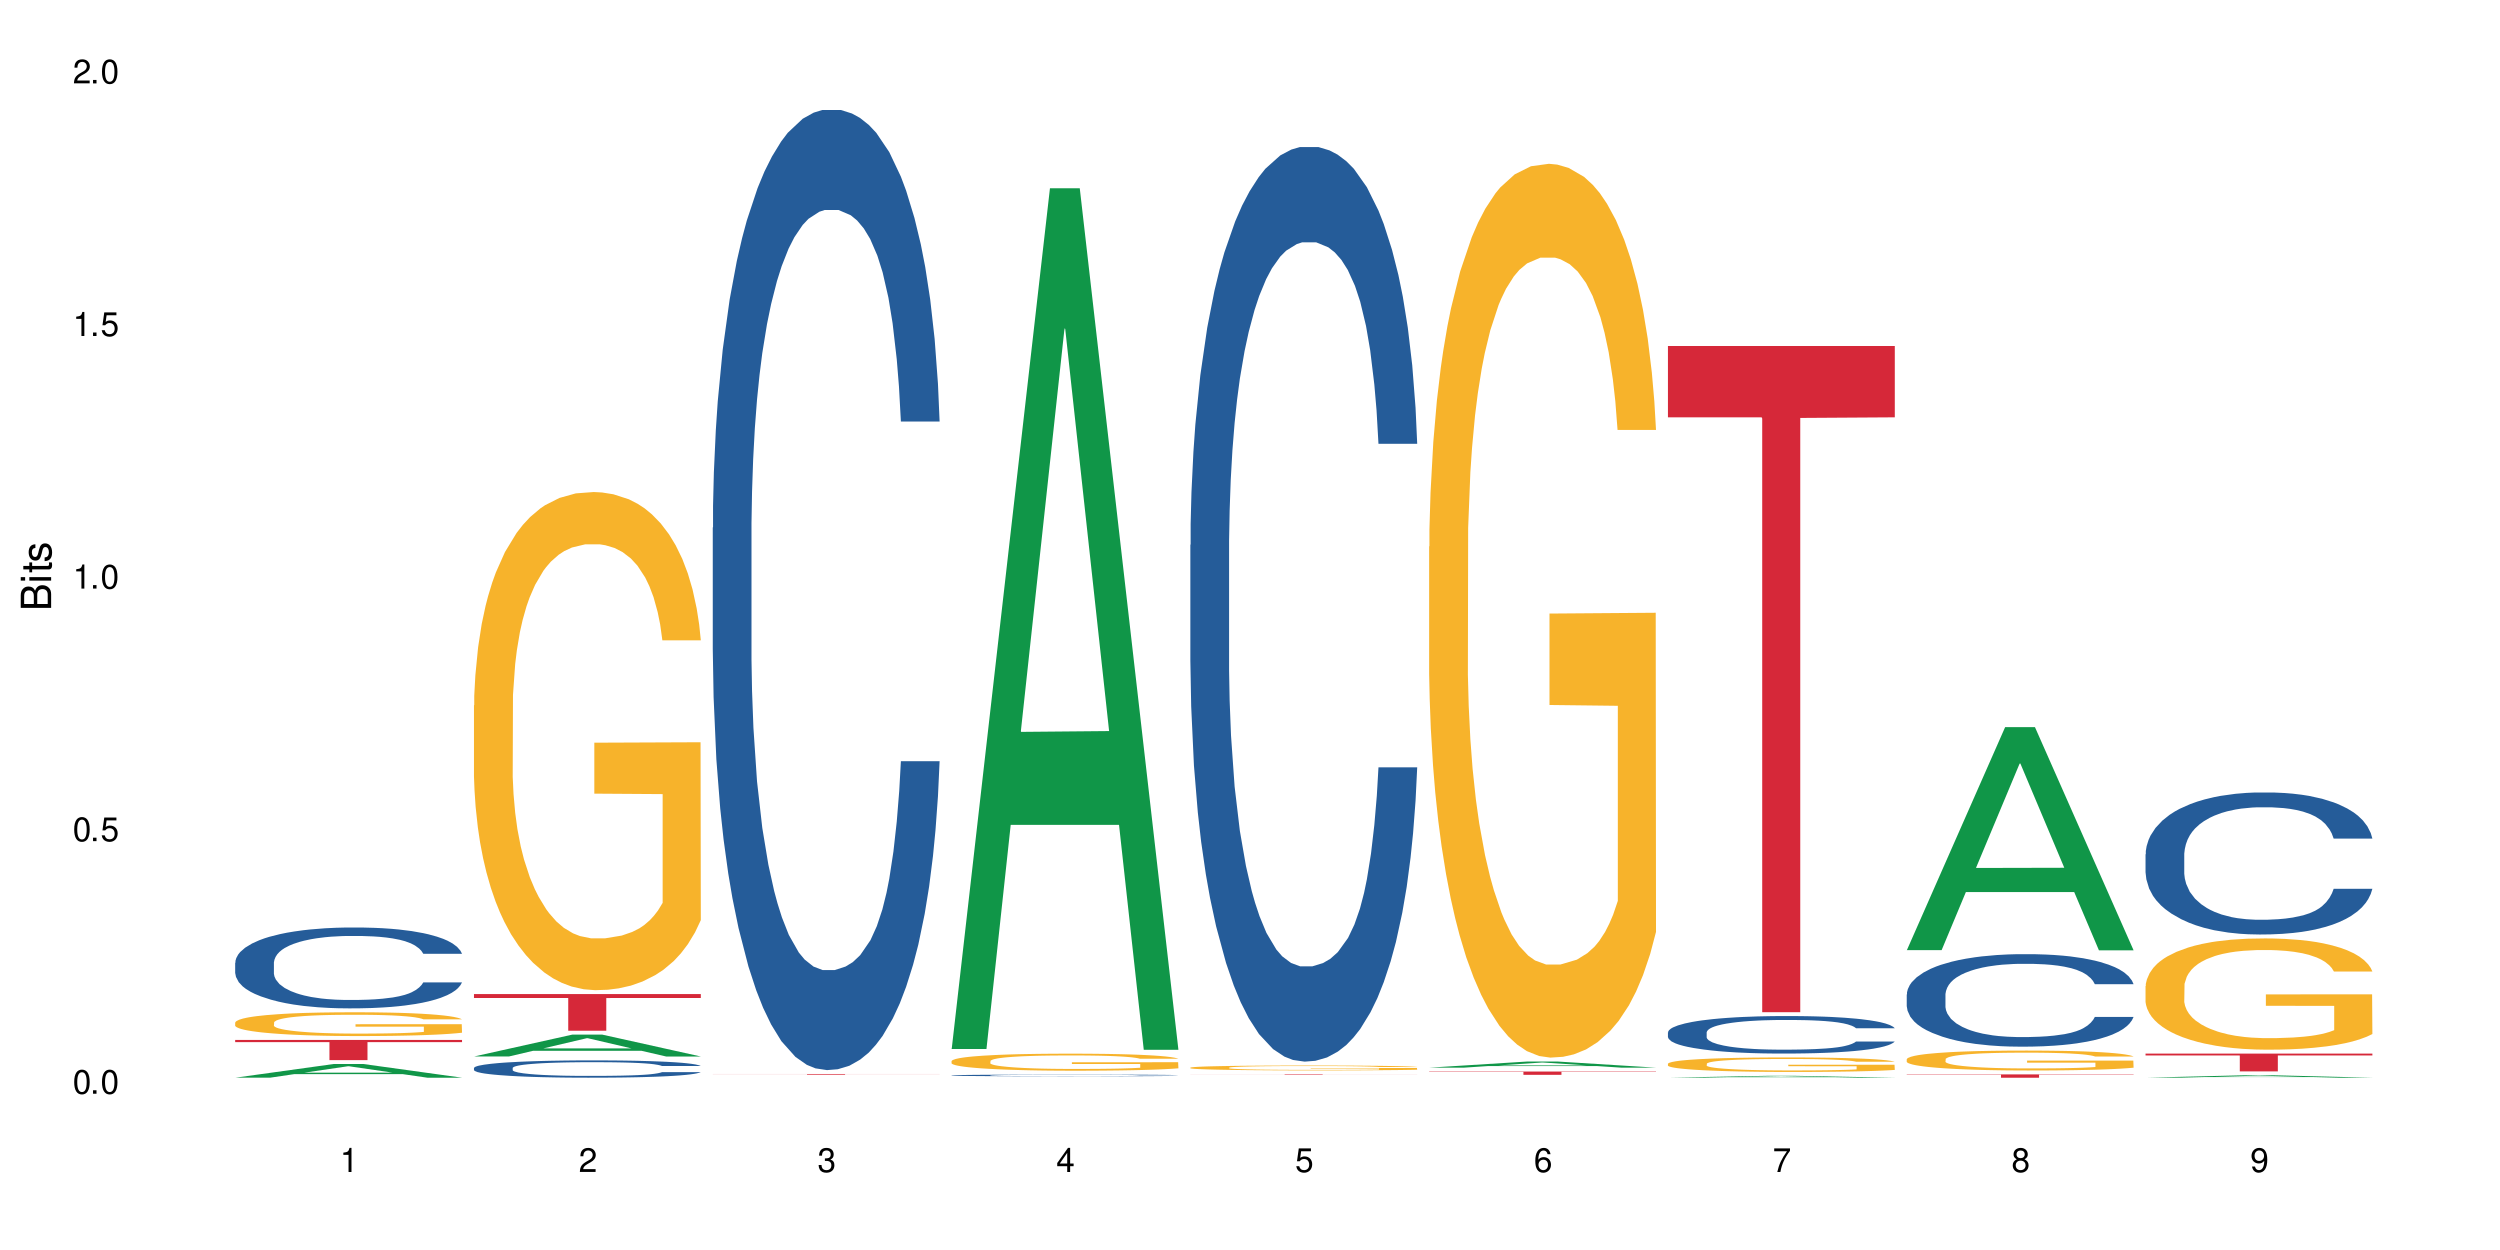 <?xml version="1.0" encoding="UTF-8"?>
<svg xmlns="http://www.w3.org/2000/svg" xmlns:xlink="http://www.w3.org/1999/xlink" width="720" height="360" viewBox="0 0 720 360">
<defs>
<g>
<g id="glyph-0-0">
</g>
<g id="glyph-0-1">
<path d="M 2.641 -6.938 C 2 -6.938 1.422 -6.656 1.078 -6.172 C 0.641 -5.562 0.406 -4.641 0.406 -3.359 C 0.406 -1.016 1.188 0.219 2.641 0.219 C 4.078 0.219 4.859 -1.016 4.859 -3.297 C 4.859 -4.641 4.656 -5.547 4.203 -6.172 C 3.844 -6.656 3.281 -6.938 2.641 -6.938 Z M 2.641 -6.188 C 3.547 -6.188 4 -5.25 4 -3.375 C 4 -1.406 3.562 -0.484 2.625 -0.484 C 1.734 -0.484 1.281 -1.438 1.281 -3.344 C 1.281 -5.25 1.734 -6.188 2.641 -6.188 Z M 2.641 -6.188 "/>
</g>
<g id="glyph-0-2">
<path d="M 1.828 -1 L 0.828 -1 L 0.828 0 L 1.828 0 Z M 1.828 -1 "/>
</g>
<g id="glyph-0-3">
<path d="M 4.562 -6.797 L 1.062 -6.797 L 0.547 -3.094 L 1.328 -3.094 C 1.719 -3.562 2.047 -3.734 2.578 -3.734 C 3.484 -3.734 4.062 -3.109 4.062 -2.094 C 4.062 -1.125 3.484 -0.531 2.578 -0.531 C 1.828 -0.531 1.375 -0.906 1.188 -1.672 L 0.328 -1.672 C 0.453 -1.109 0.547 -0.844 0.75 -0.594 C 1.125 -0.078 1.828 0.219 2.594 0.219 C 3.969 0.219 4.922 -0.781 4.922 -2.219 C 4.922 -3.562 4.031 -4.484 2.719 -4.484 C 2.25 -4.484 1.859 -4.359 1.469 -4.062 L 1.734 -5.969 L 4.562 -5.969 Z M 4.562 -6.797 "/>
</g>
<g id="glyph-0-4">
<path d="M 2.484 -4.938 L 2.484 0 L 3.328 0 L 3.328 -6.938 L 2.766 -6.938 C 2.469 -5.875 2.281 -5.734 0.984 -5.562 L 0.984 -4.938 Z M 2.484 -4.938 "/>
</g>
<g id="glyph-0-5">
<path d="M 4.859 -0.828 L 1.281 -0.828 C 1.359 -1.406 1.672 -1.781 2.5 -2.281 L 3.469 -2.828 C 4.406 -3.344 4.906 -4.062 4.906 -4.906 C 4.906 -5.484 4.672 -6.031 4.266 -6.406 C 3.859 -6.766 3.375 -6.938 2.719 -6.938 C 1.859 -6.938 1.219 -6.625 0.844 -6.031 C 0.609 -5.672 0.5 -5.234 0.484 -4.531 L 1.328 -4.531 C 1.359 -5.016 1.406 -5.281 1.531 -5.516 C 1.75 -5.938 2.188 -6.203 2.703 -6.203 C 3.469 -6.203 4.031 -5.641 4.031 -4.891 C 4.031 -4.344 3.719 -3.859 3.125 -3.516 L 2.234 -3 C 0.812 -2.172 0.406 -1.531 0.328 -0.016 L 4.859 -0.016 Z M 4.859 -0.828 "/>
</g>
<g id="glyph-0-6">
<path d="M 2.125 -3.188 L 2.578 -3.188 C 3.5 -3.188 3.984 -2.766 3.984 -1.922 C 3.984 -1.062 3.469 -0.531 2.594 -0.531 C 1.656 -0.531 1.203 -1 1.156 -2.016 L 0.312 -2.016 C 0.344 -1.453 0.438 -1.094 0.609 -0.781 C 0.953 -0.109 1.625 0.219 2.547 0.219 C 3.953 0.219 4.859 -0.625 4.859 -1.938 C 4.859 -2.828 4.516 -3.297 3.703 -3.594 C 4.344 -3.844 4.656 -4.328 4.656 -5.031 C 4.656 -6.219 3.875 -6.938 2.578 -6.938 C 1.203 -6.938 0.484 -6.172 0.453 -4.703 L 1.297 -4.703 C 1.312 -5.125 1.344 -5.359 1.453 -5.578 C 1.641 -5.969 2.062 -6.203 2.594 -6.203 C 3.344 -6.203 3.797 -5.75 3.797 -5 C 3.797 -4.516 3.609 -4.219 3.25 -4.047 C 3.016 -3.953 2.703 -3.922 2.125 -3.906 Z M 2.125 -3.188 "/>
</g>
<g id="glyph-0-7">
<path d="M 3.141 -1.672 L 3.141 0 L 3.984 0 L 3.984 -1.672 L 4.984 -1.672 L 4.984 -2.438 L 3.984 -2.438 L 3.984 -6.938 L 3.359 -6.938 L 0.266 -2.578 L 0.266 -1.672 Z M 3.141 -2.438 L 1 -2.438 L 3.141 -5.5 Z M 3.141 -2.438 "/>
</g>
<g id="glyph-0-8">
<path d="M 4.781 -5.125 C 4.609 -6.266 3.891 -6.938 2.844 -6.938 C 2.094 -6.938 1.422 -6.578 1.031 -5.953 C 0.594 -5.266 0.406 -4.422 0.406 -3.172 C 0.406 -2 0.578 -1.25 0.984 -0.641 C 1.359 -0.078 1.953 0.219 2.703 0.219 C 3.984 0.219 4.922 -0.75 4.922 -2.094 C 4.922 -3.375 4.062 -4.281 2.844 -4.281 C 2.172 -4.281 1.641 -4.031 1.281 -3.516 C 1.281 -5.234 1.828 -6.188 2.797 -6.188 C 3.391 -6.188 3.797 -5.797 3.938 -5.125 Z M 2.734 -3.531 C 3.547 -3.531 4.062 -2.953 4.062 -2.031 C 4.062 -1.156 3.484 -0.531 2.703 -0.531 C 1.922 -0.531 1.328 -1.188 1.328 -2.078 C 1.328 -2.938 1.906 -3.531 2.734 -3.531 Z M 2.734 -3.531 "/>
</g>
<g id="glyph-0-9">
<path d="M 4.984 -6.797 L 0.438 -6.797 L 0.438 -5.969 L 4.109 -5.969 C 2.5 -3.656 1.828 -2.234 1.328 0 L 2.219 0 C 2.594 -2.172 3.453 -4.047 4.984 -6.094 Z M 4.984 -6.797 "/>
</g>
<g id="glyph-0-10">
<path d="M 3.75 -3.656 C 4.469 -4.094 4.688 -4.438 4.688 -5.078 C 4.688 -6.172 3.844 -6.938 2.641 -6.938 C 1.438 -6.938 0.594 -6.172 0.594 -5.094 C 0.594 -4.438 0.812 -4.094 1.516 -3.656 C 0.734 -3.266 0.359 -2.703 0.359 -1.922 C 0.359 -0.656 1.281 0.219 2.641 0.219 C 3.984 0.219 4.922 -0.656 4.922 -1.922 C 4.922 -2.703 4.531 -3.266 3.75 -3.656 Z M 2.641 -6.188 C 3.359 -6.188 3.812 -5.75 3.812 -5.062 C 3.812 -4.406 3.344 -3.984 2.641 -3.984 C 1.922 -3.984 1.453 -4.406 1.453 -5.078 C 1.453 -5.75 1.922 -6.188 2.641 -6.188 Z M 2.641 -3.266 C 3.484 -3.266 4.062 -2.719 4.062 -1.906 C 4.062 -1.078 3.484 -0.531 2.625 -0.531 C 1.797 -0.531 1.219 -1.094 1.219 -1.906 C 1.219 -2.719 1.781 -3.266 2.641 -3.266 Z M 2.641 -3.266 "/>
</g>
<g id="glyph-0-11">
<path d="M 0.516 -1.578 C 0.672 -0.453 1.406 0.219 2.438 0.219 C 3.188 0.219 3.859 -0.141 4.266 -0.766 C 4.688 -1.453 4.891 -2.297 4.891 -3.547 C 4.891 -4.719 4.703 -5.453 4.312 -6.078 C 3.938 -6.641 3.344 -6.938 2.594 -6.938 C 1.297 -6.938 0.359 -5.969 0.359 -4.625 C 0.359 -3.344 1.234 -2.453 2.453 -2.453 C 3.094 -2.453 3.578 -2.672 4.016 -3.203 C 4 -1.484 3.469 -0.531 2.5 -0.531 C 1.906 -0.531 1.484 -0.906 1.359 -1.578 Z M 2.578 -6.203 C 3.375 -6.203 3.969 -5.531 3.969 -4.641 C 3.969 -3.797 3.391 -3.188 2.547 -3.188 C 1.734 -3.188 1.234 -3.766 1.234 -4.688 C 1.234 -5.562 1.797 -6.203 2.578 -6.203 Z M 2.578 -6.203 "/>
</g>
<g id="glyph-1-0">
</g>
<g id="glyph-1-1">
<path d="M 0 -0.953 L 0 -4.891 C 0 -5.719 -0.234 -6.344 -0.734 -6.797 C -1.188 -7.234 -1.812 -7.469 -2.5 -7.469 C -3.547 -7.469 -4.188 -7 -4.625 -5.875 C -4.984 -6.688 -5.625 -7.094 -6.531 -7.094 C -7.172 -7.094 -7.734 -6.859 -8.141 -6.391 C -8.562 -5.922 -8.75 -5.344 -8.75 -4.5 L -8.75 -0.953 Z M -4.984 -2.062 L -7.766 -2.062 L -7.766 -4.219 C -7.766 -4.844 -7.688 -5.203 -7.453 -5.5 C -7.219 -5.812 -6.859 -5.969 -6.375 -5.969 C -5.891 -5.969 -5.531 -5.812 -5.297 -5.5 C -5.062 -5.203 -4.984 -4.844 -4.984 -4.219 Z M -0.984 -2.062 L -4 -2.062 L -4 -4.781 C -4 -5.766 -3.438 -6.359 -2.484 -6.359 C -1.547 -6.359 -0.984 -5.766 -0.984 -4.781 Z M -0.984 -2.062 "/>
</g>
<g id="glyph-1-2">
<path d="M -6.281 -1.797 L -6.281 -0.797 L 0 -0.797 L 0 -1.797 Z M -8.75 -1.797 L -8.75 -0.797 L -7.484 -0.797 L -7.484 -1.797 Z M -8.75 -1.797 "/>
</g>
<g id="glyph-1-3">
<path d="M -6.281 -3.047 L -6.281 -2.016 L -8.016 -2.016 L -8.016 -1.016 L -6.281 -1.016 L -6.281 -0.172 L -5.469 -0.172 L -5.469 -1.016 L -0.719 -1.016 C -0.078 -1.016 0.281 -1.453 0.281 -2.234 C 0.281 -2.5 0.25 -2.719 0.188 -3.047 L -0.641 -3.047 C -0.609 -2.906 -0.594 -2.766 -0.594 -2.562 C -0.594 -2.141 -0.719 -2.016 -1.156 -2.016 L -5.469 -2.016 L -5.469 -3.047 Z M -6.281 -3.047 "/>
</g>
<g id="glyph-1-4">
<path d="M -4.531 -5.25 C -5.766 -5.25 -6.469 -4.422 -6.469 -2.969 C -6.469 -1.516 -5.719 -0.562 -4.547 -0.562 C -3.562 -0.562 -3.094 -1.062 -2.734 -2.562 L -2.516 -3.484 C -2.344 -4.188 -2.094 -4.469 -1.641 -4.469 C -1.047 -4.469 -0.641 -3.875 -0.641 -3 C -0.641 -2.453 -0.797 -2 -1.062 -1.75 C -1.25 -1.594 -1.422 -1.531 -1.875 -1.469 L -1.875 -0.406 C -0.422 -0.453 0.281 -1.266 0.281 -2.922 C 0.281 -4.5 -0.5 -5.516 -1.719 -5.516 C -2.656 -5.516 -3.172 -4.984 -3.469 -3.734 L -3.703 -2.766 C -3.891 -1.953 -4.156 -1.609 -4.594 -1.609 C -5.188 -1.609 -5.547 -2.125 -5.547 -2.938 C -5.547 -3.75 -5.203 -4.172 -4.531 -4.203 Z M -4.531 -5.25 "/>
</g>
</g>
</defs>
<rect x="-72" y="-36" width="864" height="432" fill="rgb(100%, 100%, 100%)" fill-opacity="1"/>
<path fill-rule="nonzero" fill="rgb(6.275%, 58.824%, 28.235%)" fill-opacity="1" d="M 67.73 310.375 L 67.801 310.371 L 96.07 306.438 L 104.656 306.438 L 133.066 310.379 L 123.082 310.379 L 115.965 309.348 L 84.762 309.348 L 77.781 310.375 L 67.73 310.375 L 87.766 308.922 L 113.102 308.918 L 100.469 307.078 L 100.328 307.078 L 100.188 307.086 L 87.695 308.918 L 87.766 308.922 Z M 67.73 310.375 "/>
<path fill-rule="nonzero" fill="rgb(14.51%, 36.078%, 60%)" fill-opacity="1" d="M 67.73 277.262 L 67.812 277.242 L 67.812 276.73 L 68.051 275.922 L 68.605 274.898 L 69.164 274.199 L 70.598 272.941 L 72.59 271.73 L 74.664 270.793 L 76.176 270.238 L 77.531 269.812 L 80.637 269.027 L 82.629 268.621 L 84.781 268.262 L 87.41 267.898 L 89.324 267.688 L 93.625 267.344 L 96.812 267.195 L 99.281 267.133 L 104.621 267.133 L 107.809 267.219 L 110.117 267.324 L 112.668 267.496 L 114.82 267.688 L 118.562 268.152 L 121.91 268.75 L 123.426 269.09 L 125.816 269.75 L 127.648 270.387 L 128.922 270.941 L 130.355 271.73 L 131.629 272.688 L 132.586 273.773 L 133.066 274.688 L 121.91 274.688 L 121.352 273.836 L 120.715 273.176 L 119.52 272.305 L 118.324 271.688 L 116.652 271.07 L 115.137 270.664 L 113.066 270.262 L 111.234 270.004 L 109.32 269.812 L 107.488 269.688 L 103.984 269.559 L 99.922 269.559 L 98.406 269.602 L 95.297 269.77 L 93.625 269.922 L 91.234 270.219 L 89.562 270.496 L 87.57 270.922 L 86.215 271.281 L 84.543 271.836 L 83.348 272.324 L 81.992 273.027 L 81.195 273.559 L 80.48 274.156 L 79.84 274.855 L 79.363 275.602 L 79.043 276.391 L 78.887 277.156 L 78.887 280.453 L 79.043 281.219 L 79.441 282.113 L 80.48 283.41 L 81.992 284.539 L 83.746 285.434 L 85.418 286.07 L 86.375 286.371 L 87.648 286.711 L 89.641 287.137 L 92.512 287.562 L 94.184 287.73 L 96.734 287.902 L 99.363 287.988 L 102.867 287.988 L 105.977 287.902 L 108.047 287.797 L 110.199 287.625 L 113.145 287.266 L 114.98 286.922 L 116.57 286.52 L 117.766 286.113 L 118.562 285.773 L 119.758 285.113 L 120.715 284.391 L 121.434 283.645 L 121.91 282.922 L 133.066 282.922 L 132.586 283.773 L 131.871 284.605 L 131.152 285.223 L 130.039 285.965 L 128.762 286.625 L 126.93 287.371 L 125.418 287.859 L 123.426 288.391 L 121.59 288.797 L 119.602 289.156 L 116.652 289.582 L 114.738 289.797 L 112.668 289.988 L 110.199 290.156 L 107.09 290.309 L 103.746 290.391 L 100.637 290.414 L 97.289 290.371 L 94.82 290.285 L 91.555 290.094 L 87.492 289.711 L 84.543 289.309 L 82.23 288.902 L 80.238 288.477 L 78.008 287.902 L 75.141 286.965 L 73.387 286.242 L 72.191 285.645 L 70.84 284.816 L 69.883 284.07 L 68.766 282.879 L 67.969 281.367 L 67.73 280.199 Z M 67.73 277.262 "/>
<path fill-rule="nonzero" fill="rgb(96.863%, 70.196%, 16.863%)" fill-opacity="1" d="M 67.73 294.469 L 67.812 294.461 L 67.812 294.336 L 68.129 294.055 L 68.926 293.668 L 69.961 293.348 L 71.078 293.098 L 71.793 292.965 L 72.988 292.777 L 74.023 292.641 L 76.656 292.359 L 80 292.098 L 81.832 291.984 L 83.906 291.875 L 86.852 291.758 L 88.207 291.715 L 92.352 291.613 L 97.051 291.551 L 102.23 291.531 L 104.621 291.539 L 107.887 291.562 L 112.348 291.633 L 114.898 291.695 L 116.891 291.758 L 118.961 291.84 L 121.512 291.965 L 123.902 292.113 L 125.816 292.266 L 127.727 292.453 L 129.32 292.652 L 130.676 292.871 L 131.871 293.133 L 132.586 293.355 L 133.066 293.574 L 121.988 293.574 L 121.352 293.355 L 120.637 293.184 L 119.441 292.977 L 118.246 292.828 L 117.051 292.711 L 114.82 292.547 L 112.906 292.445 L 110.516 292.359 L 108.207 292.301 L 105.578 292.266 L 103.984 292.254 L 99.762 292.254 L 95.938 292.297 L 93.707 292.348 L 92.113 292.395 L 89.879 292.488 L 88.527 292.566 L 87.73 292.613 L 85.34 292.809 L 83.746 292.984 L 82.871 293.102 L 81.754 293.293 L 80.957 293.461 L 80.082 293.711 L 79.602 293.898 L 78.965 294.324 L 78.887 295.449 L 79.125 295.688 L 79.602 295.945 L 80.238 296.168 L 81.195 296.406 L 82.152 296.59 L 83.824 296.832 L 85.258 296.996 L 86.375 297.102 L 88.527 297.27 L 89.402 297.328 L 91.473 297.441 L 93.625 297.527 L 96.254 297.602 L 98.246 297.641 L 101.434 297.672 L 105.496 297.672 L 110.277 297.633 L 113.305 297.582 L 115.379 297.535 L 116.73 297.488 L 118.406 297.422 L 119.602 297.359 L 120.715 297.289 L 122.07 297.184 L 122.07 295.688 L 102.391 295.68 L 102.391 294.98 L 132.984 294.973 L 133.066 297.422 L 131.391 297.59 L 129.32 297.754 L 127.328 297.879 L 125.258 297.984 L 122.309 298.102 L 119.918 298.18 L 116.254 298.266 L 112.906 298.324 L 109.402 298.359 L 106.293 298.379 L 102.629 298.387 L 99.363 298.371 L 95.855 298.336 L 93.066 298.285 L 90.52 298.223 L 87.969 298.141 L 84.781 298.008 L 82.711 297.902 L 80.559 297.773 L 78.406 297.613 L 76.496 297.445 L 75.219 297.316 L 73.945 297.164 L 72.59 296.977 L 71.316 296.766 L 70.359 296.57 L 69.484 296.352 L 68.848 296.145 L 68.211 295.863 L 67.891 295.637 L 67.73 295.445 Z M 67.73 294.469 "/>
<path fill-rule="nonzero" fill="rgb(83.922%, 15.686%, 22.353%)" fill-opacity="1" d="M 67.73 299.504 L 133.066 299.504 L 133.066 300.125 L 105.836 300.133 L 105.836 305.316 L 94.879 305.316 L 94.879 300.137 L 94.723 300.125 L 67.73 300.125 Z M 67.73 299.504 "/>
<path fill-rule="nonzero" fill="rgb(6.275%, 58.824%, 28.235%)" fill-opacity="1" d="M 136.504 304.27 L 136.574 304.262 L 164.844 297.965 L 173.43 297.965 L 201.836 304.273 L 191.855 304.273 L 184.738 302.629 L 153.535 302.629 L 146.555 304.27 L 136.504 304.27 L 156.535 301.945 L 181.875 301.941 L 169.242 298.996 L 169.102 298.992 L 168.961 299.008 L 156.469 301.941 L 156.535 301.945 Z M 136.504 304.27 "/>
<path fill-rule="nonzero" fill="rgb(14.51%, 36.078%, 60%)" fill-opacity="1" d="M 136.504 307.562 L 136.582 307.559 L 136.582 307.449 L 136.824 307.273 L 137.379 307.059 L 137.938 306.906 L 139.371 306.637 L 141.363 306.379 L 143.434 306.176 L 144.949 306.059 L 146.305 305.969 L 149.41 305.801 L 151.402 305.715 L 153.555 305.637 L 156.184 305.559 L 158.098 305.512 L 162.398 305.441 L 165.586 305.406 L 168.055 305.395 L 173.395 305.395 L 176.582 305.414 L 178.891 305.434 L 181.441 305.473 L 183.594 305.512 L 187.336 305.613 L 190.684 305.742 L 192.195 305.812 L 194.586 305.953 L 196.418 306.09 L 197.695 306.211 L 199.129 306.379 L 200.402 306.582 L 201.359 306.816 L 201.836 307.012 L 190.684 307.012 L 190.125 306.828 L 189.488 306.688 L 188.293 306.5 L 187.098 306.367 L 185.426 306.238 L 183.91 306.148 L 181.84 306.062 L 180.008 306.008 L 178.094 305.969 L 176.262 305.941 L 172.758 305.914 L 168.691 305.914 L 167.18 305.922 L 164.07 305.961 L 162.398 305.992 L 160.008 306.055 L 158.336 306.113 L 156.344 306.203 L 154.988 306.281 L 153.316 306.402 L 152.121 306.504 L 150.766 306.656 L 149.969 306.77 L 149.25 306.898 L 148.613 307.047 L 148.137 307.207 L 147.816 307.375 L 147.66 307.539 L 147.66 308.246 L 147.816 308.41 L 148.215 308.602 L 149.25 308.879 L 150.766 309.121 L 152.52 309.312 L 154.191 309.449 L 155.148 309.512 L 156.422 309.586 L 158.414 309.676 L 161.281 309.766 L 162.957 309.805 L 165.504 309.84 L 168.137 309.859 L 171.641 309.859 L 174.746 309.84 L 176.82 309.816 L 178.973 309.781 L 181.918 309.703 L 183.75 309.629 L 185.344 309.543 L 186.539 309.457 L 187.336 309.383 L 188.531 309.242 L 189.488 309.09 L 190.203 308.93 L 190.684 308.773 L 201.836 308.773 L 201.359 308.957 L 200.645 309.133 L 199.926 309.266 L 198.809 309.426 L 197.535 309.566 L 195.703 309.727 L 194.188 309.832 L 192.195 309.945 L 190.363 310.031 L 188.371 310.109 L 185.426 310.199 L 183.512 310.246 L 181.441 310.285 L 178.973 310.324 L 175.863 310.355 L 172.516 310.371 L 169.41 310.379 L 166.062 310.367 L 163.594 310.352 L 160.328 310.309 L 156.262 310.227 L 153.316 310.141 L 151.004 310.055 L 149.012 309.961 L 146.781 309.84 L 143.914 309.641 L 142.16 309.484 L 140.965 309.355 L 139.609 309.18 L 138.656 309.02 L 137.539 308.766 L 136.742 308.441 L 136.504 308.191 Z M 136.504 307.562 "/>
<path fill-rule="nonzero" fill="rgb(96.863%, 70.196%, 16.863%)" fill-opacity="1" d="M 136.504 203.152 L 136.582 203.02 L 136.582 200.402 L 136.902 194.504 L 137.699 186.379 L 138.734 179.699 L 139.852 174.457 L 140.566 171.707 L 141.762 167.773 L 142.797 164.895 L 145.426 158.996 L 148.773 153.492 L 150.605 151.137 L 152.68 148.906 L 155.625 146.418 L 156.98 145.5 L 161.125 143.406 L 165.824 142.094 L 171.004 141.703 L 173.395 141.832 L 176.66 142.355 L 181.121 143.797 L 183.672 145.109 L 185.664 146.418 L 187.734 148.121 L 190.285 150.742 L 192.676 153.887 L 194.586 157.031 L 196.5 160.961 L 198.094 165.156 L 199.449 169.742 L 200.645 175.242 L 201.359 179.828 L 201.836 184.414 L 190.762 184.414 L 190.125 179.828 L 189.41 176.293 L 188.215 171.969 L 187.02 168.824 L 185.824 166.336 L 183.594 162.926 L 181.68 160.832 L 179.289 158.996 L 176.98 157.816 L 174.348 157.031 L 172.758 156.77 L 168.535 156.77 L 164.707 157.688 L 162.477 158.734 L 160.883 159.781 L 158.652 161.75 L 157.301 163.32 L 156.504 164.367 L 154.113 168.43 L 152.52 172.098 L 151.641 174.59 L 150.527 178.52 L 149.73 182.059 L 148.852 187.297 L 148.375 191.23 L 147.738 200.137 L 147.66 223.723 L 147.898 228.703 L 148.375 234.074 L 149.012 238.789 L 149.969 243.77 L 150.926 247.57 L 152.598 252.68 L 154.031 256.086 L 155.148 258.312 L 157.301 261.852 L 158.176 263.031 L 160.246 265.387 L 162.398 267.223 L 165.027 268.797 L 167.02 269.582 L 170.207 270.238 L 174.27 270.238 L 179.051 269.449 L 182.078 268.402 L 184.148 267.355 L 185.504 266.438 L 187.176 264.996 L 188.371 263.684 L 189.488 262.242 L 190.844 260.016 L 190.844 228.703 L 171.164 228.57 L 171.164 213.895 L 201.758 213.766 L 201.836 264.996 L 200.164 268.531 L 198.094 271.941 L 196.102 274.559 L 194.031 276.789 L 191.082 279.277 L 188.691 280.848 L 185.027 282.684 L 181.68 283.863 L 178.176 284.648 L 175.066 285.043 L 171.402 285.172 L 168.137 284.91 L 164.629 284.125 L 161.84 283.078 L 159.289 281.766 L 156.742 280.062 L 153.555 277.312 L 151.484 275.086 L 149.332 272.332 L 147.18 269.059 L 145.27 265.52 L 143.992 262.77 L 142.719 259.625 L 141.363 255.691 L 140.09 251.238 L 139.133 247.176 L 138.258 242.59 L 137.617 238.266 L 136.98 232.371 L 136.664 227.652 L 136.504 223.59 Z M 136.504 203.152 "/>
<path fill-rule="nonzero" fill="rgb(83.922%, 15.686%, 22.353%)" fill-opacity="1" d="M 136.504 286.293 L 201.836 286.293 L 201.836 287.422 L 174.609 287.434 L 174.609 296.848 L 163.652 296.848 L 163.652 287.441 L 163.496 287.422 L 136.504 287.422 Z M 136.504 286.293 "/>
<path fill-rule="nonzero" fill="rgb(14.51%, 36.078%, 60%)" fill-opacity="1" d="M 205.277 151.988 L 205.355 151.734 L 205.355 145.668 L 205.594 136.062 L 206.152 123.93 L 206.711 115.59 L 208.145 100.676 L 210.137 86.27 L 212.207 75.148 L 213.723 68.578 L 215.078 63.52 L 218.184 54.168 L 220.176 49.367 L 222.328 45.07 L 224.957 40.773 L 226.867 38.246 L 231.172 34.203 L 234.359 32.434 L 236.828 31.676 L 242.168 31.676 L 245.352 32.684 L 247.664 33.949 L 250.215 35.973 L 252.363 38.246 L 256.109 43.805 L 259.457 50.883 L 260.969 54.926 L 263.359 62.762 L 265.191 70.348 L 266.469 76.918 L 267.902 86.27 L 269.176 97.645 L 270.133 110.535 L 270.609 121.402 L 259.457 121.402 L 258.898 111.293 L 258.262 103.457 L 257.066 93.094 L 255.871 85.766 L 254.195 78.434 L 252.684 73.633 L 250.613 68.828 L 248.777 65.797 L 246.867 63.52 L 245.035 62.004 L 241.527 60.488 L 237.465 60.488 L 235.953 60.992 L 232.844 63.016 L 231.172 64.785 L 228.781 68.324 L 227.109 71.609 L 225.117 76.664 L 223.762 80.961 L 222.09 87.535 L 220.895 93.348 L 219.539 101.688 L 218.742 108.008 L 218.023 115.082 L 217.387 123.426 L 216.91 132.273 L 216.59 141.625 L 216.43 150.723 L 216.43 189.898 L 216.59 199 L 216.988 209.617 L 218.023 225.035 L 219.539 238.43 L 221.293 249.047 L 222.965 256.629 L 223.922 260.168 L 225.195 264.211 L 227.188 269.266 L 230.055 274.32 L 231.73 276.344 L 234.277 278.367 L 236.906 279.375 L 240.414 279.375 L 243.52 278.367 L 245.594 277.102 L 247.742 275.078 L 250.691 270.781 L 252.523 266.738 L 254.117 261.938 L 255.312 257.133 L 256.109 253.09 L 257.305 245.254 L 258.262 236.66 L 258.977 227.812 L 259.457 219.219 L 270.609 219.219 L 270.133 229.332 L 269.414 239.188 L 268.699 246.52 L 267.582 255.363 L 266.309 263.199 L 264.477 272.047 L 262.961 277.859 L 260.969 284.18 L 259.137 288.98 L 257.145 293.277 L 254.195 298.332 L 252.285 300.859 L 250.215 303.137 L 247.742 305.156 L 244.637 306.926 L 241.289 307.938 L 238.184 308.191 L 234.836 307.684 L 232.367 306.676 L 229.098 304.398 L 225.035 299.852 L 222.09 295.047 L 219.777 290.246 L 217.785 285.191 L 215.555 278.367 L 212.688 267.246 L 210.934 258.648 L 209.738 251.574 L 208.383 241.715 L 207.426 232.867 L 206.312 218.715 L 205.516 200.77 L 205.277 186.867 Z M 205.277 151.988 "/>
<path fill-rule="nonzero" fill="rgb(83.922%, 15.686%, 22.353%)" fill-opacity="1" d="M 205.277 309.309 L 270.609 309.309 L 270.609 309.332 L 243.383 309.332 L 243.383 309.504 L 232.426 309.504 L 232.426 309.332 L 205.277 309.332 Z M 205.277 309.309 "/>
<path fill-rule="nonzero" fill="rgb(6.275%, 58.824%, 28.235%)" fill-opacity="1" d="M 274.051 302.105 L 274.117 301.871 L 302.387 54.223 L 310.973 54.223 L 339.383 302.336 L 329.402 302.336 L 322.281 237.57 L 291.082 237.57 L 284.102 302.105 L 274.051 302.105 L 294.082 210.781 L 319.422 210.547 L 306.785 94.758 L 306.645 94.527 L 306.508 95.227 L 294.012 210.547 L 294.082 210.781 Z M 274.051 302.105 "/>
<path fill-rule="nonzero" fill="rgb(14.51%, 36.078%, 60%)" fill-opacity="1" d="M 274.051 309.699 L 274.129 309.699 L 274.129 309.688 L 274.367 309.672 L 274.926 309.648 L 275.484 309.633 L 276.918 309.609 L 278.91 309.582 L 280.98 309.562 L 282.496 309.551 L 283.848 309.543 L 286.957 309.527 L 288.949 309.52 L 291.102 309.512 L 293.73 309.504 L 295.641 309.496 L 299.945 309.492 L 303.129 309.488 L 314.125 309.488 L 316.438 309.492 L 318.984 309.492 L 321.137 309.496 L 324.883 309.508 L 328.23 309.52 L 329.742 309.527 L 332.133 309.543 L 333.965 309.555 L 335.238 309.566 L 336.676 309.582 L 337.949 309.602 L 338.906 309.625 L 339.383 309.645 L 328.23 309.645 L 327.672 309.629 L 327.035 309.613 L 325.84 309.594 L 324.645 309.582 L 322.969 309.57 L 321.457 309.559 L 319.383 309.551 L 317.551 309.547 L 315.641 309.543 L 313.809 309.539 L 304.723 309.539 L 301.617 309.543 L 299.945 309.543 L 297.555 309.551 L 295.879 309.559 L 293.887 309.566 L 292.535 309.574 L 290.859 309.586 L 289.664 309.594 L 288.312 309.609 L 287.516 309.621 L 286.797 309.633 L 286.16 309.648 L 285.684 309.664 L 285.363 309.68 L 285.203 309.695 L 285.203 309.766 L 285.363 309.781 L 285.762 309.801 L 286.797 309.828 L 288.312 309.852 L 290.062 309.871 L 291.738 309.883 L 292.691 309.891 L 293.969 309.898 L 295.961 309.906 L 298.828 309.914 L 300.5 309.918 L 303.051 309.922 L 305.68 309.926 L 309.188 309.926 L 312.293 309.922 L 314.363 309.922 L 316.516 309.918 L 319.465 309.91 L 321.297 309.902 L 322.891 309.895 L 324.086 309.887 L 324.883 309.879 L 326.078 309.863 L 327.035 309.848 L 327.75 309.832 L 328.23 309.816 L 339.383 309.816 L 338.906 309.836 L 338.188 309.852 L 337.473 309.867 L 336.355 309.883 L 335.082 309.895 L 333.25 309.91 L 331.734 309.922 L 329.742 309.934 L 327.91 309.941 L 325.918 309.949 L 322.969 309.957 L 321.059 309.961 L 318.984 309.965 L 316.516 309.969 L 313.41 309.973 L 310.062 309.973 L 306.957 309.977 L 303.609 309.973 L 301.141 309.973 L 297.871 309.969 L 293.809 309.961 L 290.859 309.953 L 288.551 309.941 L 286.559 309.934 L 284.328 309.922 L 281.457 309.902 L 279.707 309.887 L 278.512 309.875 L 277.156 309.859 L 276.199 309.844 L 275.086 309.816 L 274.289 309.785 L 274.051 309.762 Z M 274.051 309.699 "/>
<path fill-rule="nonzero" fill="rgb(96.863%, 70.196%, 16.863%)" fill-opacity="1" d="M 274.051 305.559 L 274.129 305.555 L 274.129 305.465 L 274.449 305.266 L 275.246 304.984 L 276.281 304.758 L 277.395 304.578 L 278.113 304.484 L 279.309 304.348 L 280.344 304.25 L 282.973 304.047 L 286.32 303.859 L 288.152 303.781 L 290.223 303.703 L 293.172 303.617 L 294.527 303.586 L 298.668 303.516 L 303.371 303.469 L 308.547 303.457 L 310.938 303.461 L 314.207 303.48 L 318.668 303.527 L 321.219 303.574 L 323.207 303.617 L 325.281 303.676 L 327.832 303.766 L 330.219 303.875 L 332.133 303.98 L 334.043 304.117 L 335.637 304.258 L 336.992 304.418 L 338.188 304.605 L 338.906 304.762 L 339.383 304.918 L 328.309 304.918 L 327.672 304.762 L 326.953 304.641 L 325.758 304.492 L 324.562 304.387 L 323.367 304.301 L 321.137 304.184 L 319.227 304.109 L 316.836 304.047 L 314.523 304.008 L 311.895 303.98 L 310.301 303.973 L 306.078 303.973 L 302.254 304.004 L 300.023 304.039 L 298.43 304.074 L 296.199 304.145 L 294.844 304.195 L 294.047 304.23 L 291.656 304.371 L 290.062 304.496 L 289.188 304.582 L 288.07 304.715 L 287.273 304.836 L 286.398 305.016 L 285.922 305.152 L 285.285 305.457 L 285.203 306.266 L 285.441 306.434 L 285.922 306.617 L 286.559 306.781 L 287.516 306.949 L 288.469 307.078 L 290.145 307.254 L 291.578 307.371 L 292.691 307.449 L 294.844 307.57 L 295.723 307.609 L 297.793 307.691 L 299.945 307.754 L 302.574 307.805 L 304.566 307.832 L 307.75 307.855 L 311.816 307.855 L 316.598 307.828 L 319.625 307.793 L 321.695 307.758 L 323.051 307.727 L 324.723 307.676 L 325.918 307.633 L 327.035 307.582 L 328.387 307.508 L 328.387 306.434 L 308.707 306.43 L 308.707 305.926 L 339.305 305.922 L 339.383 307.676 L 337.711 307.797 L 335.637 307.914 L 333.645 308.004 L 331.574 308.078 L 328.625 308.164 L 326.238 308.219 L 322.57 308.281 L 319.227 308.32 L 315.719 308.348 L 312.613 308.363 L 308.945 308.367 L 305.68 308.359 L 302.176 308.332 L 299.387 308.297 L 296.836 308.25 L 294.285 308.191 L 291.102 308.098 L 289.027 308.023 L 286.875 307.926 L 284.727 307.816 L 282.812 307.695 L 281.539 307.602 L 280.266 307.492 L 278.91 307.359 L 277.633 307.207 L 276.68 307.066 L 275.801 306.91 L 275.164 306.762 L 274.527 306.559 L 274.207 306.398 L 274.051 306.258 Z M 274.051 305.559 "/>
<path fill-rule="nonzero" fill="rgb(14.51%, 36.078%, 60%)" fill-opacity="1" d="M 342.82 156.957 L 342.902 156.715 L 342.902 150.938 L 343.141 141.789 L 343.699 130.23 L 344.258 122.285 L 345.691 108.082 L 347.684 94.355 L 349.754 83.762 L 351.266 77.504 L 352.621 72.688 L 355.73 63.777 L 357.723 59.203 L 359.871 55.113 L 362.5 51.02 L 364.414 48.609 L 368.715 44.758 L 371.902 43.074 L 374.375 42.352 L 379.711 42.352 L 382.898 43.312 L 385.211 44.52 L 387.758 46.445 L 389.91 48.609 L 393.656 53.906 L 397 60.648 L 398.516 64.5 L 400.906 71.965 L 402.738 79.188 L 404.012 85.449 L 405.445 94.355 L 406.723 105.191 L 407.68 117.469 L 408.156 127.824 L 397 127.824 L 396.445 118.191 L 395.805 110.73 L 394.609 100.859 L 393.414 93.875 L 391.742 86.895 L 390.23 82.32 L 388.156 77.742 L 386.324 74.855 L 384.414 72.688 L 382.578 71.242 L 379.074 69.797 L 375.012 69.797 L 373.496 70.281 L 370.391 72.207 L 368.715 73.891 L 366.324 77.262 L 364.652 80.391 L 362.66 85.207 L 361.305 89.301 L 359.633 95.562 L 358.438 101.098 L 357.082 109.043 L 356.285 115.062 L 355.57 121.805 L 354.934 129.75 L 354.453 138.176 L 354.137 147.086 L 353.977 155.754 L 353.977 193.07 L 354.137 201.738 L 354.535 211.852 L 355.57 226.539 L 357.082 239.301 L 358.836 249.41 L 360.508 256.633 L 361.465 260.004 L 362.742 263.859 L 364.734 268.672 L 367.602 273.488 L 369.273 275.414 L 371.824 277.34 L 374.453 278.305 L 377.957 278.305 L 381.066 277.34 L 383.137 276.137 L 385.289 274.211 L 388.238 270.117 L 390.07 266.266 L 391.664 261.691 L 392.859 257.117 L 393.656 253.266 L 394.852 245.801 L 395.805 237.613 L 396.523 229.188 L 397 221 L 408.156 221 L 407.68 230.633 L 406.961 240.02 L 406.242 247.004 L 405.129 255.43 L 403.852 262.895 L 402.02 271.32 L 400.508 276.859 L 398.516 282.879 L 396.684 287.453 L 394.691 291.547 L 391.742 296.359 L 389.832 298.77 L 387.758 300.938 L 385.289 302.863 L 382.18 304.547 L 378.836 305.512 L 375.727 305.75 L 372.383 305.27 L 369.91 304.305 L 366.645 302.141 L 362.582 297.805 L 359.633 293.23 L 357.324 288.656 L 355.332 283.84 L 353.102 277.34 L 350.23 266.746 L 348.48 258.562 L 347.285 251.82 L 345.93 242.43 L 344.973 234.004 L 343.859 220.52 L 343.062 203.426 L 342.82 190.184 Z M 342.82 156.957 "/>
<path fill-rule="nonzero" fill="rgb(96.863%, 70.196%, 16.863%)" fill-opacity="1" d="M 342.82 307.473 L 342.902 307.469 L 342.902 307.445 L 343.219 307.387 L 344.016 307.309 L 345.051 307.242 L 346.168 307.191 L 346.887 307.164 L 348.082 307.125 L 349.117 307.098 L 351.746 307.039 L 355.094 306.984 L 356.926 306.961 L 358.996 306.941 L 361.945 306.918 L 363.297 306.906 L 367.441 306.887 L 372.141 306.875 L 377.32 306.871 L 379.711 306.871 L 382.977 306.875 L 387.441 306.891 L 389.988 306.902 L 391.98 306.918 L 394.055 306.934 L 396.602 306.957 L 398.992 306.988 L 400.906 307.02 L 402.816 307.059 L 404.41 307.102 L 405.766 307.145 L 406.961 307.199 L 407.68 307.242 L 408.156 307.289 L 397.082 307.289 L 396.445 307.242 L 395.727 307.207 L 394.531 307.168 L 393.336 307.137 L 392.141 307.113 L 389.91 307.078 L 387.996 307.059 L 385.609 307.039 L 383.297 307.027 L 380.668 307.02 L 374.852 307.02 L 371.027 307.027 L 368.797 307.035 L 367.203 307.047 L 364.973 307.066 L 363.617 307.082 L 362.82 307.094 L 360.43 307.133 L 358.836 307.168 L 357.961 307.191 L 356.844 307.23 L 356.047 307.266 L 355.172 307.316 L 354.695 307.355 L 354.055 307.441 L 353.977 307.672 L 354.215 307.723 L 354.695 307.773 L 355.332 307.82 L 356.285 307.871 L 357.242 307.906 L 358.918 307.957 L 360.352 307.988 L 361.465 308.012 L 363.617 308.047 L 364.492 308.059 L 366.566 308.082 L 368.715 308.098 L 371.344 308.113 L 373.336 308.121 L 376.523 308.129 L 380.59 308.129 L 385.367 308.121 L 388.395 308.109 L 390.469 308.102 L 391.824 308.09 L 393.496 308.078 L 394.691 308.062 L 395.805 308.051 L 397.16 308.027 L 397.16 307.723 L 377.48 307.719 L 377.48 307.578 L 408.074 307.574 L 408.156 308.078 L 406.484 308.113 L 404.41 308.145 L 402.418 308.172 L 400.348 308.191 L 397.398 308.215 L 395.008 308.23 L 391.344 308.25 L 387.996 308.262 L 384.492 308.27 L 381.387 308.273 L 374.453 308.273 L 370.949 308.266 L 368.16 308.254 L 365.609 308.242 L 363.059 308.223 L 359.871 308.199 L 357.801 308.176 L 355.648 308.148 L 353.5 308.117 L 351.586 308.082 L 350.312 308.055 L 349.035 308.023 L 347.684 307.984 L 346.406 307.941 L 345.449 307.902 L 344.574 307.859 L 343.938 307.816 L 343.301 307.758 L 342.98 307.711 L 342.82 307.672 Z M 342.82 307.473 "/>
<path fill-rule="nonzero" fill="rgb(83.922%, 15.686%, 22.353%)" fill-opacity="1" d="M 342.82 309.395 L 408.156 309.395 L 408.156 309.41 L 380.926 309.41 L 380.926 309.535 L 369.973 309.535 L 369.973 309.41 L 342.82 309.41 Z M 342.82 309.395 "/>
<path fill-rule="nonzero" fill="rgb(6.275%, 58.824%, 28.235%)" fill-opacity="1" d="M 411.594 307.484 L 411.664 307.484 L 439.934 305.715 L 448.52 305.715 L 476.93 307.484 L 466.945 307.484 L 459.828 307.023 L 428.625 307.023 L 421.645 307.484 L 411.594 307.484 L 431.629 306.832 L 456.965 306.832 L 444.332 306.004 L 444.191 306.004 L 444.051 306.008 L 431.559 306.832 L 431.629 306.832 Z M 411.594 307.484 "/>
<path fill-rule="nonzero" fill="rgb(96.863%, 70.196%, 16.863%)" fill-opacity="1" d="M 411.594 157.43 L 411.676 157.195 L 411.676 152.492 L 411.992 141.914 L 412.789 127.34 L 413.824 115.348 L 414.941 105.945 L 415.656 101.008 L 416.852 93.957 L 417.891 88.785 L 420.52 78.203 L 423.863 68.332 L 425.695 64.098 L 427.77 60.102 L 430.715 55.637 L 432.07 53.992 L 436.215 50.23 L 440.914 47.879 L 446.094 47.172 L 448.484 47.406 L 451.75 48.348 L 456.211 50.934 L 458.762 53.285 L 460.754 55.637 L 462.824 58.691 L 465.375 63.395 L 467.766 69.035 L 469.68 74.68 L 471.59 81.73 L 473.184 89.254 L 474.539 97.48 L 475.734 107.355 L 476.449 115.582 L 476.93 123.812 L 465.855 123.812 L 465.215 115.582 L 464.5 109.234 L 463.305 101.477 L 462.109 95.836 L 460.914 91.371 L 458.684 85.258 L 456.77 81.496 L 454.379 78.203 L 452.07 76.09 L 449.441 74.68 L 447.848 74.207 L 443.625 74.207 L 439.801 75.855 L 437.57 77.734 L 435.977 79.613 L 433.746 83.141 L 432.391 85.961 L 431.594 87.844 L 429.203 95.133 L 427.609 101.715 L 426.734 106.18 L 425.617 113.234 L 424.82 119.582 L 423.945 128.984 L 423.465 136.035 L 422.828 152.023 L 422.75 194.34 L 422.988 203.273 L 423.465 212.91 L 424.105 221.375 L 425.059 230.309 L 426.016 237.125 L 427.688 246.293 L 429.125 252.406 L 430.238 256.402 L 432.391 262.75 L 433.266 264.863 L 435.336 269.098 L 437.488 272.387 L 440.117 275.207 L 442.109 276.621 L 445.297 277.793 L 449.359 277.793 L 454.141 276.383 L 457.168 274.504 L 459.242 272.621 L 460.594 270.977 L 462.27 268.391 L 463.465 266.039 L 464.578 263.453 L 465.934 259.457 L 465.934 203.273 L 446.254 203.035 L 446.254 176.707 L 476.848 176.473 L 476.93 268.391 L 475.254 274.738 L 473.184 280.852 L 471.191 285.555 L 469.121 289.551 L 466.172 294.016 L 463.781 296.836 L 460.117 300.129 L 456.77 302.242 L 453.266 303.656 L 450.156 304.359 L 446.492 304.594 L 443.227 304.125 L 439.719 302.715 L 436.93 300.832 L 434.383 298.484 L 431.832 295.426 L 428.645 290.488 L 426.574 286.492 L 424.422 281.555 L 422.27 275.68 L 420.359 269.332 L 419.082 264.395 L 417.809 258.754 L 416.453 251.699 L 415.18 243.707 L 414.223 236.418 L 413.348 228.191 L 412.711 220.434 L 412.074 209.855 L 411.754 201.391 L 411.594 194.102 Z M 411.594 157.43 "/>
<path fill-rule="nonzero" fill="rgb(83.922%, 15.686%, 22.353%)" fill-opacity="1" d="M 411.594 308.605 L 476.93 308.605 L 476.93 308.707 L 449.699 308.707 L 449.699 309.551 L 438.746 309.551 L 438.746 308.707 L 411.594 308.707 Z M 411.594 308.605 "/>
<path fill-rule="nonzero" fill="rgb(6.275%, 58.824%, 28.235%)" fill-opacity="1" d="M 480.367 310.375 L 480.438 310.375 L 508.707 309.84 L 517.293 309.84 L 545.703 310.379 L 535.719 310.379 L 528.602 310.238 L 497.398 310.238 L 490.418 310.375 L 480.367 310.375 L 500.398 310.18 L 525.738 310.18 L 513.105 309.93 L 512.824 309.93 L 500.332 310.18 L 500.398 310.18 Z M 480.367 310.375 "/>
<path fill-rule="nonzero" fill="rgb(14.51%, 36.078%, 60%)" fill-opacity="1" d="M 480.367 297.328 L 480.445 297.316 L 480.445 297.078 L 480.688 296.703 L 481.242 296.23 L 481.801 295.906 L 483.234 295.324 L 485.227 294.762 L 487.301 294.328 L 488.812 294.07 L 490.168 293.871 L 493.273 293.508 L 495.266 293.32 L 497.418 293.152 L 500.047 292.984 L 501.961 292.887 L 506.262 292.727 L 509.449 292.66 L 511.918 292.629 L 517.258 292.629 L 520.445 292.668 L 522.754 292.719 L 525.305 292.797 L 527.457 292.887 L 531.199 293.102 L 534.547 293.379 L 536.059 293.535 L 538.449 293.844 L 540.285 294.141 L 541.559 294.395 L 542.992 294.762 L 544.266 295.203 L 545.223 295.707 L 545.703 296.133 L 534.547 296.133 L 533.988 295.738 L 533.352 295.434 L 532.156 295.027 L 530.961 294.742 L 529.289 294.453 L 527.773 294.266 L 525.703 294.078 L 523.871 293.961 L 521.957 293.871 L 520.125 293.812 L 516.621 293.754 L 512.555 293.754 L 511.043 293.773 L 507.934 293.852 L 506.262 293.922 L 503.871 294.059 L 502.199 294.188 L 500.207 294.387 L 498.852 294.555 L 497.18 294.809 L 495.984 295.035 L 494.629 295.363 L 493.832 295.609 L 493.117 295.887 L 492.477 296.211 L 492 296.559 L 491.68 296.922 L 491.523 297.277 L 491.523 298.809 L 491.68 299.164 L 492.078 299.578 L 493.117 300.18 L 494.629 300.703 L 496.383 301.117 L 498.055 301.414 L 499.012 301.551 L 500.285 301.707 L 502.277 301.906 L 505.145 302.102 L 506.82 302.184 L 509.367 302.262 L 512 302.301 L 515.504 302.301 L 518.613 302.262 L 520.684 302.211 L 522.836 302.133 L 525.781 301.965 L 527.613 301.809 L 529.207 301.621 L 530.402 301.434 L 531.199 301.273 L 532.395 300.969 L 533.352 300.633 L 534.07 300.289 L 534.547 299.953 L 545.703 299.953 L 545.223 300.348 L 544.508 300.73 L 543.789 301.02 L 542.672 301.363 L 541.398 301.668 L 539.566 302.016 L 538.051 302.242 L 536.059 302.488 L 534.227 302.676 L 532.234 302.844 L 529.289 303.039 L 527.375 303.141 L 525.305 303.227 L 522.836 303.309 L 519.727 303.375 L 516.379 303.418 L 513.273 303.426 L 509.926 303.406 L 507.457 303.367 L 504.191 303.277 L 500.125 303.102 L 497.18 302.914 L 494.867 302.727 L 492.875 302.527 L 490.645 302.262 L 487.777 301.828 L 486.023 301.492 L 484.828 301.215 L 483.473 300.832 L 482.52 300.484 L 481.402 299.934 L 480.605 299.23 L 480.367 298.688 Z M 480.367 297.328 "/>
<path fill-rule="nonzero" fill="rgb(96.863%, 70.196%, 16.863%)" fill-opacity="1" d="M 480.367 306.336 L 480.445 306.332 L 480.445 306.254 L 480.766 306.082 L 481.562 305.848 L 482.598 305.652 L 483.715 305.5 L 484.43 305.418 L 485.625 305.305 L 486.66 305.219 L 489.289 305.047 L 492.637 304.887 L 494.469 304.82 L 496.543 304.754 L 499.488 304.684 L 500.844 304.656 L 504.988 304.594 L 509.688 304.555 L 514.867 304.547 L 517.258 304.551 L 520.523 304.562 L 524.984 304.605 L 527.535 304.645 L 529.527 304.684 L 531.598 304.73 L 534.148 304.809 L 536.539 304.898 L 538.449 304.992 L 540.363 305.105 L 541.957 305.227 L 543.312 305.363 L 544.508 305.523 L 545.223 305.656 L 545.703 305.789 L 534.625 305.789 L 533.988 305.656 L 533.273 305.551 L 532.078 305.426 L 530.883 305.336 L 529.688 305.262 L 527.457 305.164 L 525.543 305.102 L 523.152 305.047 L 520.844 305.016 L 518.215 304.992 L 516.621 304.984 L 512.398 304.984 L 508.574 305.012 L 506.34 305.043 L 504.746 305.07 L 502.516 305.129 L 501.164 305.176 L 500.367 305.203 L 497.977 305.324 L 496.383 305.43 L 495.504 305.504 L 494.391 305.617 L 493.594 305.719 L 492.719 305.871 L 492.238 305.988 L 491.602 306.246 L 491.523 306.934 L 491.762 307.078 L 492.238 307.234 L 492.875 307.371 L 493.832 307.516 L 494.789 307.629 L 496.461 307.777 L 497.895 307.875 L 499.012 307.941 L 501.164 308.043 L 502.039 308.078 L 504.109 308.145 L 506.262 308.199 L 508.891 308.246 L 510.883 308.27 L 514.07 308.289 L 518.133 308.289 L 522.914 308.266 L 525.941 308.234 L 528.012 308.203 L 529.367 308.176 L 531.039 308.133 L 532.234 308.098 L 533.352 308.055 L 534.707 307.988 L 534.707 307.078 L 515.027 307.074 L 515.027 306.648 L 545.621 306.645 L 545.703 308.133 L 544.027 308.238 L 541.957 308.336 L 539.965 308.414 L 537.895 308.477 L 534.945 308.551 L 532.555 308.598 L 528.891 308.648 L 525.543 308.684 L 522.039 308.707 L 518.93 308.719 L 515.266 308.723 L 512 308.715 L 508.492 308.691 L 505.703 308.66 L 503.156 308.621 L 500.605 308.574 L 497.418 308.492 L 495.348 308.43 L 493.195 308.348 L 491.043 308.254 L 489.133 308.148 L 487.855 308.07 L 486.582 307.977 L 485.227 307.863 L 483.953 307.734 L 482.996 307.617 L 482.121 307.48 L 481.484 307.355 L 480.844 307.184 L 480.527 307.047 L 480.367 306.93 Z M 480.367 306.336 "/>
<path fill-rule="nonzero" fill="rgb(83.922%, 15.686%, 22.353%)" fill-opacity="1" d="M 480.367 99.652 L 545.703 99.652 L 545.703 120.188 L 518.473 120.367 L 518.473 291.508 L 507.516 291.508 L 507.516 120.551 L 507.359 120.188 L 480.367 120.188 Z M 480.367 99.652 "/>
<path fill-rule="nonzero" fill="rgb(6.275%, 58.824%, 28.235%)" fill-opacity="1" d="M 549.141 273.633 L 549.211 273.57 L 577.48 209.414 L 586.066 209.414 L 614.473 273.691 L 604.492 273.691 L 597.371 256.914 L 566.172 256.914 L 559.191 273.633 L 549.141 273.633 L 569.172 249.973 L 594.512 249.914 L 581.875 219.918 L 581.738 219.855 L 581.598 220.039 L 569.102 249.914 L 569.172 249.973 Z M 549.141 273.633 "/>
<path fill-rule="nonzero" fill="rgb(14.51%, 36.078%, 60%)" fill-opacity="1" d="M 549.141 286.398 L 549.219 286.375 L 549.219 285.789 L 549.457 284.867 L 550.016 283.695 L 550.574 282.895 L 552.008 281.457 L 554 280.07 L 556.07 279 L 557.586 278.367 L 558.941 277.879 L 562.047 276.977 L 564.039 276.516 L 566.191 276.102 L 568.82 275.688 L 570.73 275.445 L 575.035 275.055 L 578.223 274.883 L 580.691 274.812 L 586.031 274.812 L 589.215 274.91 L 591.527 275.031 L 594.078 275.227 L 596.227 275.445 L 599.973 275.98 L 603.32 276.66 L 604.832 277.051 L 607.223 277.805 L 609.055 278.535 L 610.332 279.168 L 611.766 280.07 L 613.039 281.164 L 613.996 282.406 L 614.473 283.453 L 603.32 283.453 L 602.762 282.48 L 602.125 281.727 L 600.93 280.727 L 599.734 280.02 L 598.062 279.316 L 596.547 278.852 L 594.477 278.391 L 592.645 278.098 L 590.73 277.879 L 588.898 277.734 L 585.391 277.586 L 581.328 277.586 L 579.816 277.637 L 576.707 277.828 L 575.035 278 L 572.645 278.34 L 570.973 278.656 L 568.98 279.145 L 567.625 279.559 L 565.953 280.191 L 564.758 280.75 L 563.402 281.555 L 562.605 282.164 L 561.887 282.844 L 561.25 283.648 L 560.773 284.5 L 560.453 285.402 L 560.293 286.277 L 560.293 290.051 L 560.453 290.93 L 560.852 291.949 L 561.887 293.434 L 563.402 294.727 L 565.156 295.75 L 566.828 296.48 L 567.785 296.82 L 569.059 297.207 L 571.051 297.695 L 573.918 298.184 L 575.594 298.379 L 578.141 298.57 L 580.77 298.668 L 584.277 298.668 L 587.383 298.57 L 589.457 298.449 L 591.605 298.254 L 594.555 297.844 L 596.387 297.453 L 597.98 296.988 L 599.176 296.527 L 599.973 296.137 L 601.168 295.383 L 602.125 294.555 L 602.84 293.703 L 603.32 292.875 L 614.473 292.875 L 613.996 293.848 L 613.277 294.797 L 612.562 295.504 L 611.445 296.355 L 610.172 297.113 L 608.34 297.965 L 606.824 298.523 L 604.832 299.133 L 603 299.594 L 601.008 300.008 L 598.062 300.496 L 596.148 300.738 L 594.078 300.957 L 591.605 301.152 L 588.5 301.324 L 585.152 301.422 L 582.047 301.445 L 578.699 301.395 L 576.23 301.301 L 572.965 301.078 L 568.898 300.641 L 565.953 300.18 L 563.641 299.715 L 561.648 299.23 L 559.418 298.57 L 556.551 297.5 L 554.797 296.672 L 553.602 295.992 L 552.246 295.043 L 551.293 294.191 L 550.176 292.828 L 549.379 291.098 L 549.141 289.758 Z M 549.141 286.398 "/>
<path fill-rule="nonzero" fill="rgb(96.863%, 70.196%, 16.863%)" fill-opacity="1" d="M 549.141 305.023 L 549.219 305.016 L 549.219 304.914 L 549.539 304.676 L 550.336 304.352 L 551.371 304.086 L 552.484 303.875 L 553.203 303.766 L 554.398 303.605 L 555.434 303.492 L 558.062 303.258 L 561.41 303.035 L 563.242 302.941 L 565.312 302.852 L 568.262 302.754 L 569.617 302.715 L 573.758 302.633 L 578.461 302.578 L 583.641 302.562 L 586.031 302.57 L 589.297 302.59 L 593.758 302.648 L 596.309 302.699 L 598.301 302.754 L 600.371 302.82 L 602.922 302.926 L 605.312 303.051 L 607.223 303.176 L 609.137 303.336 L 610.73 303.504 L 612.082 303.688 L 613.277 303.906 L 613.996 304.09 L 614.473 304.273 L 603.398 304.273 L 602.762 304.09 L 602.043 303.949 L 600.848 303.773 L 599.652 303.648 L 598.461 303.551 L 596.227 303.414 L 594.316 303.328 L 591.926 303.258 L 589.613 303.207 L 586.984 303.176 L 585.391 303.168 L 581.168 303.168 L 577.344 303.203 L 575.113 303.246 L 573.52 303.289 L 571.289 303.367 L 569.934 303.43 L 569.137 303.473 L 566.75 303.633 L 565.156 303.781 L 564.277 303.879 L 563.164 304.035 L 562.367 304.18 L 561.488 304.387 L 561.012 304.547 L 560.375 304.902 L 560.293 305.844 L 560.535 306.043 L 561.012 306.258 L 561.648 306.449 L 562.605 306.648 L 563.562 306.801 L 565.234 307.004 L 566.668 307.141 L 567.785 307.23 L 569.934 307.371 L 570.812 307.418 L 572.883 307.512 L 575.035 307.586 L 577.664 307.648 L 579.656 307.68 L 582.844 307.707 L 586.906 307.707 L 591.688 307.676 L 594.715 307.633 L 596.785 307.59 L 598.141 307.555 L 599.812 307.496 L 601.008 307.445 L 602.125 307.387 L 603.48 307.297 L 603.48 306.043 L 583.797 306.039 L 583.797 305.453 L 614.395 305.445 L 614.473 307.496 L 612.801 307.637 L 610.73 307.773 L 608.738 307.879 L 606.664 307.969 L 603.719 308.066 L 601.328 308.129 L 597.664 308.203 L 594.316 308.25 L 590.809 308.281 L 587.703 308.297 L 584.039 308.305 L 580.77 308.293 L 577.266 308.262 L 574.477 308.219 L 571.926 308.168 L 569.379 308.098 L 566.191 307.988 L 564.117 307.898 L 561.969 307.789 L 559.816 307.66 L 557.902 307.516 L 556.629 307.406 L 555.355 307.281 L 554 307.125 L 552.727 306.945 L 551.77 306.785 L 550.895 306.602 L 550.254 306.426 L 549.617 306.191 L 549.301 306.004 L 549.141 305.84 Z M 549.141 305.023 "/>
<path fill-rule="nonzero" fill="rgb(83.922%, 15.686%, 22.353%)" fill-opacity="1" d="M 549.141 309.422 L 614.473 309.422 L 614.473 309.523 L 587.246 309.527 L 587.246 310.379 L 576.289 310.379 L 576.289 309.527 L 576.129 309.523 L 549.141 309.523 Z M 549.141 309.422 "/>
<path fill-rule="nonzero" fill="rgb(6.275%, 58.824%, 28.235%)" fill-opacity="1" d="M 617.914 310.375 L 617.98 310.375 L 646.25 309.676 L 654.836 309.676 L 683.246 310.379 L 673.266 310.379 L 666.145 310.195 L 634.945 310.195 L 627.965 310.375 L 617.914 310.375 L 637.945 310.117 L 663.285 310.117 L 650.648 309.789 L 650.512 309.789 L 650.371 309.793 L 637.875 310.117 L 637.945 310.117 Z M 617.914 310.375 "/>
<path fill-rule="nonzero" fill="rgb(14.51%, 36.078%, 60%)" fill-opacity="1" d="M 617.914 246.039 L 617.992 246 L 617.992 245.102 L 618.23 243.684 L 618.789 241.887 L 619.348 240.652 L 620.781 238.449 L 622.773 236.316 L 624.844 234.672 L 626.359 233.699 L 627.711 232.953 L 630.82 231.57 L 632.812 230.859 L 634.965 230.223 L 637.594 229.59 L 639.504 229.215 L 643.809 228.617 L 646.996 228.355 L 649.465 228.242 L 654.801 228.242 L 657.988 228.391 L 660.301 228.578 L 662.852 228.879 L 665 229.215 L 668.746 230.039 L 672.094 231.086 L 673.605 231.684 L 675.996 232.84 L 677.828 233.961 L 679.102 234.934 L 680.539 236.316 L 681.812 238 L 682.77 239.906 L 683.246 241.516 L 672.094 241.516 L 671.535 240.02 L 670.898 238.859 L 669.703 237.328 L 668.508 236.242 L 666.832 235.16 L 665.32 234.449 L 663.246 233.738 L 661.414 233.289 L 659.504 232.953 L 657.672 232.73 L 654.164 232.504 L 650.102 232.504 L 648.586 232.578 L 645.48 232.879 L 643.809 233.141 L 641.418 233.664 L 639.742 234.148 L 637.75 234.898 L 636.398 235.531 L 634.723 236.504 L 633.527 237.363 L 632.176 238.598 L 631.379 239.531 L 630.66 240.578 L 630.023 241.812 L 629.547 243.121 L 629.227 244.504 L 629.066 245.852 L 629.066 251.645 L 629.227 252.992 L 629.625 254.562 L 630.66 256.84 L 632.176 258.824 L 633.926 260.395 L 635.602 261.516 L 636.559 262.039 L 637.832 262.637 L 639.824 263.383 L 642.691 264.133 L 644.363 264.43 L 646.914 264.73 L 649.543 264.879 L 653.051 264.879 L 656.156 264.73 L 658.227 264.543 L 660.379 264.242 L 663.328 263.609 L 665.16 263.008 L 666.754 262.301 L 667.949 261.59 L 668.746 260.992 L 669.941 259.832 L 670.898 258.562 L 671.613 257.254 L 672.094 255.98 L 683.246 255.98 L 682.77 257.477 L 682.051 258.934 L 681.336 260.02 L 680.219 261.328 L 678.945 262.484 L 677.113 263.793 L 675.598 264.656 L 673.605 265.59 L 671.773 266.301 L 669.781 266.934 L 666.832 267.684 L 664.922 268.055 L 662.852 268.395 L 660.379 268.691 L 657.273 268.953 L 653.926 269.102 L 650.82 269.141 L 647.473 269.066 L 645.004 268.918 L 641.734 268.578 L 637.672 267.906 L 634.723 267.195 L 632.414 266.484 L 630.422 265.738 L 628.191 264.73 L 625.324 263.086 L 623.57 261.812 L 622.375 260.766 L 621.02 259.309 L 620.062 258 L 618.949 255.906 L 618.152 253.254 L 617.914 251.195 Z M 617.914 246.039 "/>
<path fill-rule="nonzero" fill="rgb(96.863%, 70.196%, 16.863%)" fill-opacity="1" d="M 617.914 283.988 L 617.992 283.957 L 617.992 283.375 L 618.312 282.055 L 619.109 280.242 L 620.145 278.75 L 621.258 277.578 L 621.977 276.965 L 623.172 276.086 L 624.207 275.441 L 626.836 274.125 L 630.184 272.895 L 632.016 272.367 L 634.086 271.871 L 637.035 271.312 L 638.391 271.109 L 642.531 270.641 L 647.234 270.348 L 652.414 270.262 L 654.801 270.289 L 658.07 270.406 L 662.531 270.727 L 665.082 271.02 L 667.074 271.312 L 669.145 271.695 L 671.695 272.281 L 674.082 272.98 L 675.996 273.684 L 677.91 274.562 L 679.5 275.5 L 680.855 276.523 L 682.051 277.754 L 682.77 278.777 L 683.246 279.801 L 672.172 279.801 L 671.535 278.777 L 670.816 277.988 L 669.621 277.023 L 668.426 276.32 L 667.23 275.762 L 665 275 L 663.09 274.535 L 660.699 274.125 L 658.387 273.859 L 655.758 273.684 L 654.164 273.625 L 649.941 273.625 L 646.117 273.832 L 643.887 274.066 L 642.293 274.301 L 640.062 274.738 L 638.707 275.09 L 637.91 275.324 L 635.52 276.23 L 633.926 277.051 L 633.051 277.605 L 631.934 278.484 L 631.141 279.273 L 630.262 280.445 L 629.785 281.324 L 629.148 283.316 L 629.066 288.582 L 629.305 289.695 L 629.785 290.895 L 630.422 291.949 L 631.379 293.062 L 632.332 293.91 L 634.008 295.051 L 635.441 295.812 L 636.559 296.312 L 638.707 297.102 L 639.586 297.363 L 641.656 297.891 L 643.809 298.301 L 646.438 298.652 L 648.43 298.828 L 651.617 298.977 L 655.68 298.977 L 660.461 298.801 L 663.488 298.566 L 665.559 298.332 L 666.914 298.125 L 668.586 297.805 L 669.781 297.512 L 670.898 297.188 L 672.25 296.691 L 672.25 289.695 L 652.57 289.668 L 652.57 286.387 L 683.168 286.359 L 683.246 297.805 L 681.574 298.594 L 679.5 299.355 L 677.512 299.941 L 675.438 300.438 L 672.492 300.996 L 670.102 301.348 L 666.434 301.754 L 663.09 302.02 L 659.582 302.195 L 656.477 302.281 L 652.809 302.312 L 649.543 302.254 L 646.039 302.078 L 643.25 301.844 L 640.699 301.551 L 638.148 301.172 L 634.965 300.555 L 632.891 300.059 L 630.742 299.441 L 628.59 298.711 L 626.676 297.922 L 625.402 297.305 L 624.129 296.605 L 622.773 295.727 L 621.496 294.73 L 620.543 293.824 L 619.664 292.797 L 619.027 291.832 L 618.391 290.516 L 618.07 289.461 L 617.914 288.555 Z M 617.914 283.988 "/>
<path fill-rule="nonzero" fill="rgb(83.922%, 15.686%, 22.353%)" fill-opacity="1" d="M 617.914 303.43 L 683.246 303.43 L 683.246 303.98 L 656.016 303.984 L 656.016 308.555 L 645.062 308.555 L 645.062 303.988 L 644.902 303.98 L 617.914 303.98 Z M 617.914 303.43 "/>
<g fill="rgb(0%, 0%, 0%)" fill-opacity="1">
<use xlink:href="#glyph-0-1" x="20.965" y="314.993"/>
<use xlink:href="#glyph-0-2" x="25.965" y="314.993"/>
<use xlink:href="#glyph-0-1" x="28.965" y="314.993"/>
</g>
<g fill="rgb(0%, 0%, 0%)" fill-opacity="1">
<use xlink:href="#glyph-0-1" x="20.965" y="242.251"/>
<use xlink:href="#glyph-0-2" x="25.965" y="242.251"/>
<use xlink:href="#glyph-0-3" x="28.965" y="242.251"/>
</g>
<g fill="rgb(0%, 0%, 0%)" fill-opacity="1">
<use xlink:href="#glyph-0-4" x="20.965" y="169.509"/>
<use xlink:href="#glyph-0-2" x="25.965" y="169.509"/>
<use xlink:href="#glyph-0-1" x="28.965" y="169.509"/>
</g>
<g fill="rgb(0%, 0%, 0%)" fill-opacity="1">
<use xlink:href="#glyph-0-4" x="20.965" y="96.767"/>
<use xlink:href="#glyph-0-2" x="25.965" y="96.767"/>
<use xlink:href="#glyph-0-3" x="28.965" y="96.767"/>
</g>
<g fill="rgb(0%, 0%, 0%)" fill-opacity="1">
<use xlink:href="#glyph-0-5" x="20.965" y="24.024"/>
<use xlink:href="#glyph-0-2" x="25.965" y="24.024"/>
<use xlink:href="#glyph-0-1" x="28.965" y="24.024"/>
</g>
<g fill="rgb(0%, 0%, 0%)" fill-opacity="1">
<use xlink:href="#glyph-0-4" x="97.898" y="337.532"/>
</g>
<g fill="rgb(0%, 0%, 0%)" fill-opacity="1">
<use xlink:href="#glyph-0-5" x="166.672" y="337.532"/>
</g>
<g fill="rgb(0%, 0%, 0%)" fill-opacity="1">
<use xlink:href="#glyph-0-6" x="235.445" y="337.532"/>
</g>
<g fill="rgb(0%, 0%, 0%)" fill-opacity="1">
<use xlink:href="#glyph-0-7" x="304.215" y="337.532"/>
</g>
<g fill="rgb(0%, 0%, 0%)" fill-opacity="1">
<use xlink:href="#glyph-0-3" x="372.988" y="337.532"/>
</g>
<g fill="rgb(0%, 0%, 0%)" fill-opacity="1">
<use xlink:href="#glyph-0-8" x="441.762" y="337.532"/>
</g>
<g fill="rgb(0%, 0%, 0%)" fill-opacity="1">
<use xlink:href="#glyph-0-9" x="510.535" y="337.532"/>
</g>
<g fill="rgb(0%, 0%, 0%)" fill-opacity="1">
<use xlink:href="#glyph-0-10" x="579.309" y="337.532"/>
</g>
<g fill="rgb(0%, 0%, 0%)" fill-opacity="1">
<use xlink:href="#glyph-0-11" x="648.078" y="337.532"/>
</g>
<g fill="rgb(0%, 0%, 0%)" fill-opacity="1">
<use xlink:href="#glyph-1-1" x="14.725" y="176.012"/>
<use xlink:href="#glyph-1-2" x="14.725" y="168.012"/>
<use xlink:href="#glyph-1-3" x="14.725" y="165.012"/>
<use xlink:href="#glyph-1-4" x="14.725" y="162.012"/>
</g>
</svg>
